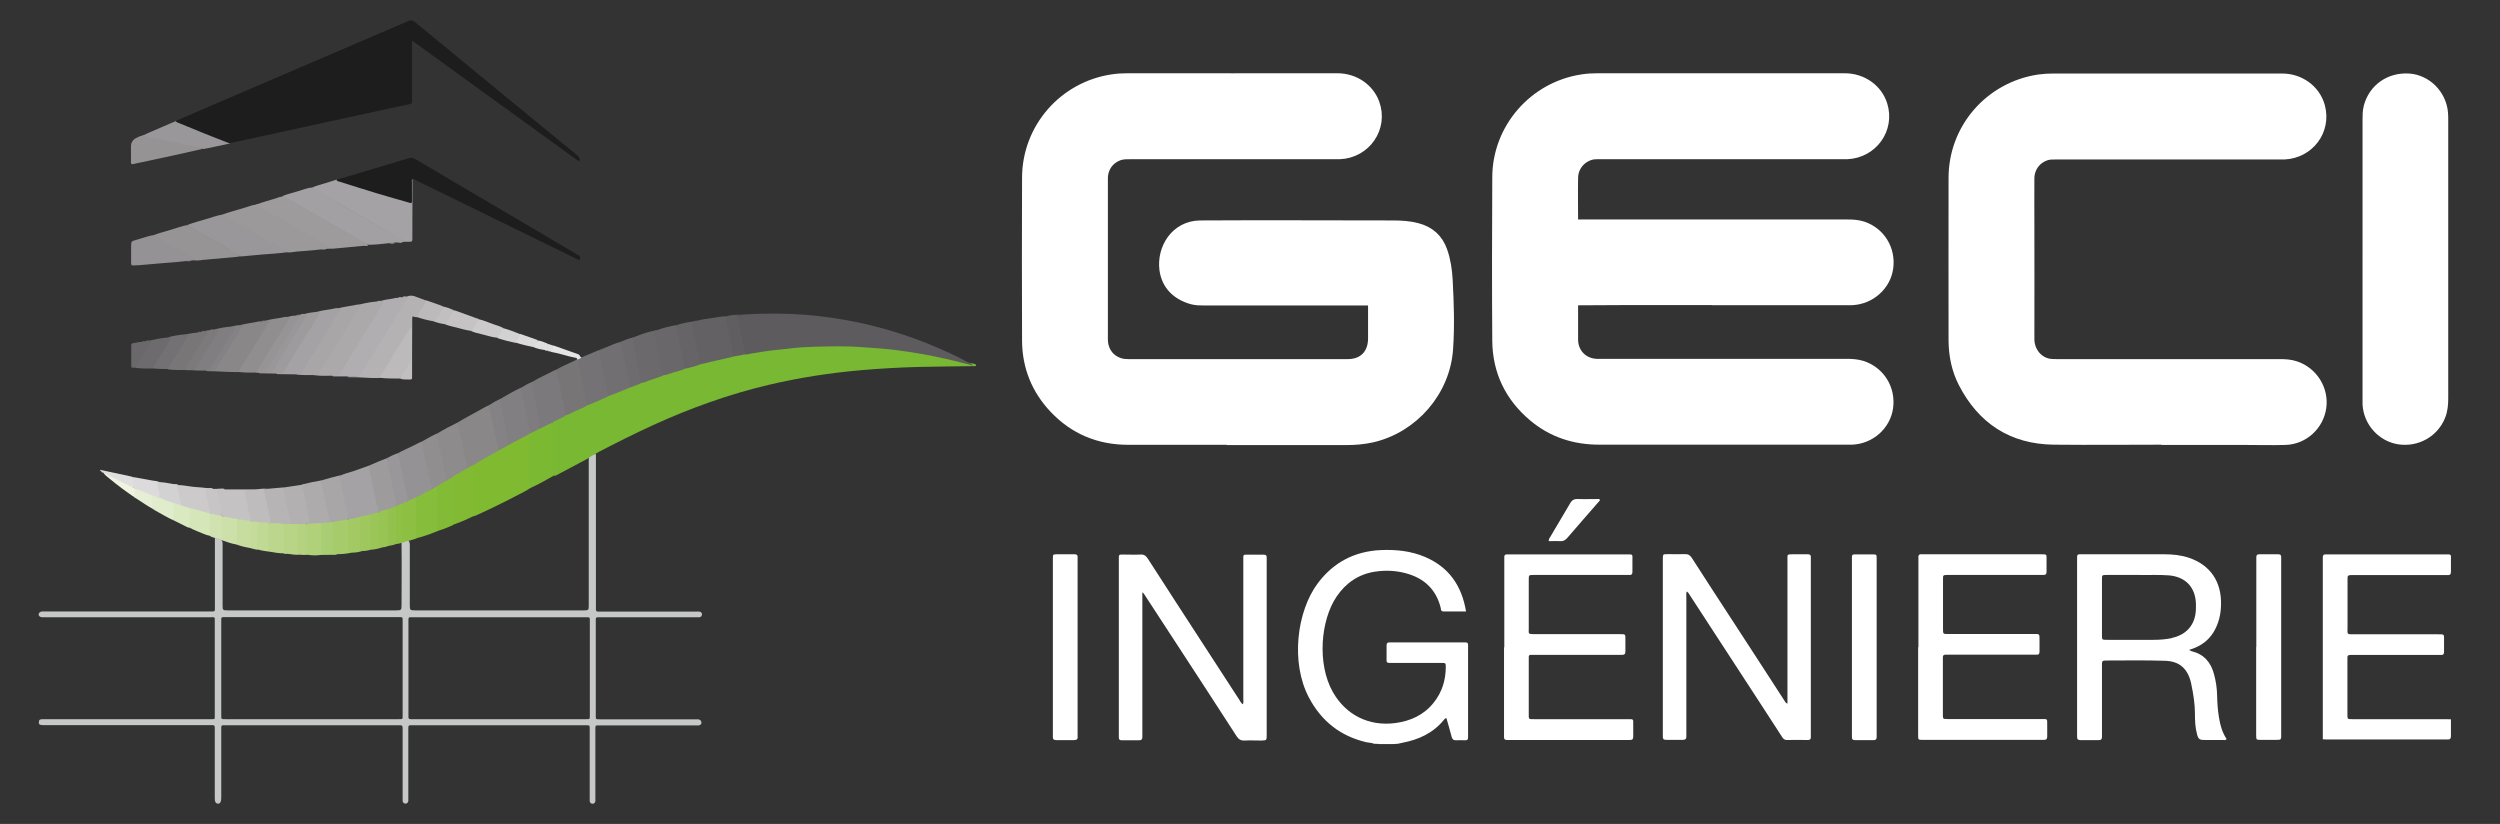 <?xml version="1.0" encoding="UTF-8"?>
<svg id="Calque_1" data-name="Calque 1" xmlns="http://www.w3.org/2000/svg" viewBox="0 0 184.97 60.96">
  <rect x="0" y="0" width="184.97" height="60.96" fill="#333333" stroke="none"/>
  <defs>
    <style>
      .cls-1 {
        fill: #d0e2af;
      }

      .cls-2 {
        fill: #90c147;
      }

      .cls-3 {
        fill: #82bb36;
      }

      .cls-4 {
        fill: #716f71;
      }

      .cls-5 {
        fill: #97c452;
      }

      .cls-6 {
        fill: #737173;
      }

      .cls-7, .cls-8 {
        fill: #fff;
      }

      .cls-9 {
        fill: #7d7a7c;
      }

      .cls-10 {
        fill: #c4db9a;
      }

      .cls-11 {
        fill: #5d5b5d;
      }

      .cls-12 {
        fill: #8a8789;
      }

      .cls-13 {
        fill: #636163;
      }

      .cls-14 {
        fill: #949294;
      }

      .cls-15 {
        fill: #c4c2c3;
      }

      .cls-16 {
        fill: #a9cd72;
      }

      .cls-17 {
        fill: #d5e6b9;
      }

      .cls-18 {
        fill: #b7b4b5;
      }

      .cls-19 {
        fill: #817f81;
      }

      .cls-20 {
        fill: #696769;
      }

      .cls-21 {
        fill: #6b696b;
      }

      .cls-22 {
        fill: #9c999b;
      }

      .cls-23 {
        fill: #807e80;
      }

      .cls-24 {
        fill: #9e9b9d;
      }

      .cls-25 {
        fill: #7cb932;
      }

      .cls-26 {
        fill: #8d8b8c;
      }

      .cls-27 {
        fill: #e6e5e5;
      }

      .cls-28 {
        fill: #bcd68e;
      }

      .cls-29 {
        fill: #e6efd5;
      }

      .cls-30 {
        fill: #605e60;
      }

      .cls-31 {
        fill: #1d1d1e;
      }

      .cls-32 {
        fill: #6e6c6e;
      }

      .cls-33 {
        fill: #999799;
      }

      .cls-34 {
        fill: #979496;
      }

      .cls-35 {
        fill: #dbe9c1;
      }

      .cls-36 {
        fill: #b0d07a;
      }

      .cls-37 {
        fill: #bdbabb;
      }

      .cls-38 {
        fill: #b8d587;
      }

      .cls-39 {
        fill: #7e7c7e;
      }

      .cls-40 {
        fill: #6d6b6d;
      }

      .cls-41 {
        fill: #9ac557;
      }

      .cls-42 {
        fill: #a2c963;
      }

      .cls-43 {
        fill: #e0eccb;
      }

      .cls-44 {
        fill: #787577;
      }

      .cls-45 {
        fill: #848284;
      }

      .cls-46 {
        fill: #bebcbd;
      }

      .cls-47 {
        fill: #78b833;
      }

      .cls-48 {
        fill: #c7dda0;
      }

      .cls-49 {
        fill: #7fba31;
      }

      .cls-50 {
        fill: #a2a0a2;
      }

      .cls-51 {
        fill: #86bd3b;
      }

      .cls-52 {
        fill: #a9a6a8;
      }

      .cls-53 {
        fill: #aeabad;
      }

      .cls-54 {
        fill: #969395;
      }

      .cls-55 {
        fill: #cccacb;
      }

      .cls-56 {
        fill: #82bb33;
      }

      .cls-57 {
        fill: #c6c7c7;
      }

      .cls-58 {
        fill: #dcdadb;
      }

      .cls-59 {
        fill: #c0d994;
      }

      .cls-60 {
        fill: #c1bfc0;
      }

      .cls-61 {
        fill: #6a686a;
      }

      .cls-62 {
        fill: #d3d2d2;
      }

      .cls-63 {
        fill: #7b797b;
      }

      .cls-64 {
        fill: #92c24d;
      }

      .cls-65 {
        fill: #747274;
      }

      .cls-8 {
        stroke: #fff;
        stroke-miterlimit: 10;
      }

      .cls-66 {
        fill: #8cbf42;
      }

      .cls-67 {
        fill: #a4a2a4;
      }

      .cls-68 {
        fill: #918e90;
      }

      .cls-69 {
        fill: #cde0a9;
      }

      .cls-70 {
        fill: #797678;
      }

      .cls-71 {
        fill: #b0aeb0;
      }

      .cls-72 {
        fill: #b2b0b1;
      }

      .cls-73 {
        fill: #666466;
      }

      .cls-74 {
        fill: #e0dfe0;
      }

      .cls-75 {
        fill: #a6cb6a;
      }

      .cls-76 {
        fill: #eff4e1;
      }

      .cls-77 {
        fill: #b5d281;
      }

      .cls-78 {
        fill: #b5b2b4;
      }

      .cls-79 {
        fill: #aca9ab;
      }

      .cls-80 {
        fill: #c5c3c4;
      }

      .cls-81 {
        fill: #c7c5c6;
      }

      .cls-82 {
        fill: #9ec75e;
      }
    </style>
  </defs>
  <g>
    <g>
      <path class="cls-8" d="M126.77,22.07c-2.07,0-4.15,0-6.22,0-1.32,0-2.64,.01-3.95,.02-.34,0-.34,0-.34,.33,0,.91,0,1.81,0,2.72,.01,1.07,.8,1.87,1.86,1.91,.14,0,.27,0,.41,0,6.03,0,12.06,0,18.09,0,.37,0,.74,.02,1.1,.13,1.26,.4,2.03,1.62,1.85,2.95-.17,1.25-1.26,2.22-2.55,2.27-.11,0-.22,0-.33,0-6.12,0-12.25,0-18.37,0-1.8,0-3.41-.52-4.79-1.68-1.7-1.43-2.6-3.28-2.62-5.5-.03-4.04-.02-8.07,0-12.11,.01-3.55,2.66-6.58,6.17-7.11,.38-.06,.76-.08,1.15-.08,6.08,0,12.17,0,18.25,0,1.26,0,2.32,.76,2.67,1.87,.54,1.71-.69,3.42-2.5,3.49-.14,0-.27,0-.41,0-5.93,0-11.86,0-17.8,0-.25,0-.49-.01-.74,.05-.83,.22-1.42,.94-1.44,1.8-.02,1.11,0,2.22,0,3.34,0,.19,.04,.29,.25,.27,.09-.01,.19,0,.29,0,6.63,0,13.27,0,19.9,0,.37,0,.74,.02,1.1,.14,1.22,.42,1.95,1.61,1.78,2.91-.16,1.24-1.24,2.22-2.54,2.29-.15,0-.3,0-.45,0-3.27,0-6.54,0-9.8,0Z"/>
      <path class="cls-8" d="M91.59,32.41c-2.71,0-5.41,0-8.12,0-2.12,0-3.92-.75-5.37-2.28-1.3-1.37-1.97-3.03-1.98-4.92-.02-4.02-.01-8.04,0-12.07,.01-3.58,2.64-6.6,6.18-7.14,.38-.06,.76-.08,1.15-.08,5.16,0,10.33,.01,15.49,0,1.26,0,2.26,.75,2.63,1.75,.64,1.73-.6,3.54-2.46,3.61-.14,0-.27,0-.41,0-5.03,0-10.05,0-15.08,0-.25,0-.49,0-.74,.06-.85,.24-1.41,.96-1.41,1.86,0,1.77,0,3.54,0,5.31,0,2.2,0,4.39,0,6.59,0,.92,.53,1.64,1.37,1.89,.21,.06,.43,.08,.65,.08,5.41,0,10.82,0,16.23,0,1.24,0,2.01-.81,2-2.06,0-.84,0-1.67,0-2.51,0-.43,.04-.4-.4-.4-4.08,0-8.16,0-12.24,0-.27,0-.55,0-.82-.07-1.1-.3-1.84-1.01-1.98-2.12-.18-1.44,.75-3.09,2.54-3.1,4.74-.03,9.48,0,14.21,0,.6,0,1.21,.03,1.8,.19,.88,.23,1.47,.76,1.77,1.62,.24,.68,.34,1.39,.38,2.1,.09,1.7,.15,3.4,.03,5.1-.21,3.07-2.52,5.73-5.52,6.42-.62,.14-1.25,.19-1.88,.19-2.68,0-5.36,0-8.03,0Z"/>
      <path class="cls-8" d="M160.22,32.4c-2.76,0-5.52,.03-8.28,0-3.01-.04-5.19-1.47-6.56-4.13-.49-.95-.7-1.99-.71-3.06,0-4.02-.01-8.04,0-12.07,.01-3.58,2.63-6.59,6.19-7.13,.36-.05,.71-.07,1.07-.07,5.64,0,11.29,0,16.93,0,1.21,0,2.34,.76,2.67,1.98,.45,1.69-.76,3.3-2.53,3.38-.14,0-.27,0-.41,0-5.47,0-10.93,0-16.4,0-.25,0-.5-.01-.74,.05-.84,.22-1.42,.95-1.43,1.84-.01,1.19,0,2.39,0,3.58,0,2.77,.01,5.55,0,8.32,0,.87,.55,1.68,1.4,1.91,.26,.07,.52,.07,.78,.07,5.49,0,10.99,0,16.48,0,.39,0,.77,.02,1.14,.15,1.21,.41,1.98,1.65,1.8,2.91-.18,1.27-1.25,2.25-2.53,2.29-1.02,.03-2.03,0-3.05,0-1.94,0-3.87,0-5.81,0Z"/>
      <path class="cls-8" d="M175.3,19.16c0-3.43,0-6.86,0-10.29,0-.32,0-.63,.08-.94,.35-1.29,1.49-2.08,2.85-1.99,1.23,.09,2.26,1.11,2.39,2.38,.02,.19,.02,.38,.02,.58,0,6.85,0,13.7,0,20.55,0,.44-.03,.88-.2,1.29-.47,1.16-1.67,1.83-2.93,1.64-1.2-.19-2.14-1.23-2.21-2.47,0-.16,0-.33,0-.49,0-3.42,0-6.84,0-10.25Z"/>
    </g>
    <path class="cls-7" d="M132.25,52.08v-.49c0-3.38,0-6.75,0-10.13,0-.47-.05-.45,.44-.45,.36,0,.71,0,1.07,0,.15,0,.23,.05,.22,.21,0,.08,0,.16,0,.25,0,4.27,0,8.54,0,12.8,0,.07,0,.14,0,.21,.02,.18-.04,.28-.25,.27-.51,0-1.02-.01-1.52,0-.21,0-.29-.11-.38-.26-.56-.86-1.12-1.73-1.68-2.59-1.7-2.61-3.4-5.22-5.1-7.83-.07-.1-.11-.22-.25-.31-.06,.16-.03,.31-.03,.46,0,3.32,0,6.64,0,9.96,0,.1,0,.19,0,.29,.01,.19-.06,.27-.26,.27-.41,0-.82,0-1.24,0-.18,0-.25-.07-.24-.25,0-.08,0-.16,0-.25,0-4.25,0-8.51,0-12.76,0-.04,0-.08,0-.12,0-.35,0-.36,.36-.36,.43,0,.85,.01,1.28,0,.24-.01,.37,.08,.5,.27,1,1.56,2.01,3.11,3.02,4.66,1.28,1.97,2.56,3.93,3.83,5.9,.05,.08,.08,.17,.22,.23Z"/>
    <path class="cls-7" d="M84.52,43.83v.45c0,3.31,0,6.62,0,9.93,0,.11,0,.22,0,.33,0,.15-.06,.23-.22,.23-.44,0-.88,0-1.32,0-.14,0-.2-.06-.2-.2,0-.1,0-.19,0-.29,0-4.26,0-8.51,0-12.77,0-.03,0-.05,0-.08,0-.43-.04-.4,.4-.4,.4,0,.8,.02,1.19,0,.27-.02,.42,.09,.56,.31,1.28,2,2.58,3.99,3.87,5.98,.96,1.48,1.93,2.97,2.89,4.45,.07,.11,.12,.24,.27,.34,.06-.15,.03-.3,.03-.44,0-3.39,0-6.78,0-10.17,0-.52-.05-.46,.46-.46,.34,0,.69,0,1.03,0,.17,0,.26,.05,.24,.24,0,.08,0,.16,0,.25,0,4.26,0,8.51,0,12.77,0,.03,0,.05,0,.08,0,.4,0,.4-.41,.41-.41,0-.82-.02-1.24,0-.27,.01-.42-.09-.57-.31-1.5-2.33-3.02-4.65-4.53-6.97-.76-1.16-1.51-2.32-2.27-3.48-.04-.07-.09-.13-.14-.19-.02,0-.05,.01-.07,.02Z"/>
    <path class="cls-7" d="M101.99,55.04c-.11,0-.21,0-.32-.01-.18-.08-.38-.07-.56-.11-1.94-.45-3.35-1.57-4.27-3.32-1.36-2.58-.9-6.37,.67-8.46,1.16-1.54,2.72-2.35,4.64-2.44,1.12-.05,2.23,.06,3.27,.5,1.77,.75,2.73,2.12,3.05,4.04-.58,0-1.12,0-1.67,0-.11,0-.18-.05-.19-.17,0-.03,0-.05-.01-.08-.34-1.39-1.24-2.22-2.6-2.58-.75-.2-1.52-.23-2.29-.11-1.2,.19-2.13,.83-2.81,1.83-1.19,1.74-1.47,4.99-.28,7.08,.96,1.69,2.66,2.54,4.6,2.29,1.14-.15,2.11-.59,2.84-1.49,.63-.78,.91-1.68,.91-2.67,0-.28-.01-.29-.31-.29-1.19,0-2.39,0-3.58,0-.55,0-.49,.03-.49-.48,0-.27,0-.55,0-.82,0-.16,.06-.23,.22-.22,.08,0,.16,0,.25,0,1.7,0,3.4,0,5.11,0,.08,0,.16,0,.25,0,.13,0,.21,.04,.2,.19,0,.08,0,.16,0,.25,0,2.13,0,4.25,0,6.38,0,.07,0,.14,0,.21,.01,.16-.07,.22-.22,.21-.22,0-.44-.01-.66,0-.21,.01-.29-.08-.34-.27-.12-.46-.25-.92-.38-1.36-.11,0-.14,.06-.18,.11-.8,.99-1.88,1.48-3.1,1.71-.11,.02-.21,.05-.32,.07-.11,0-.21,.01-.32,.02-.36,0-.72,0-1.08,0Z"/>
    <path class="cls-7" d="M141.94,47.89c0-2.11,0-4.23,0-6.34,0-.1,0-.19,0-.29-.02-.21,.08-.27,.27-.25,.05,0,.11,0,.16,0,2.87,0,5.74,0,8.61,0,.01,0,.03,0,.04,0,.44,0,.4,0,.4,.4,0,.3,0,.6,0,.91,0,.16-.07,.22-.22,.22-.11,0-.22,0-.33,0-2.17,0-4.34,0-6.51,0-.1,0-.19,0-.29,0-.31,.01-.31,.01-.31,.33,0,1.22,0,2.44,0,3.66,0,.38,0,.38,.39,.38,2.09,0,4.17,0,6.26,0,.52,0,.49-.05,.49,.49,0,.27,0,.55,0,.82,0,.16-.06,.23-.22,.22-.1,0-.19,0-.29,0-2.05,0-4.09,0-6.14,0-.11,0-.22,0-.33,0-.12,0-.17,.07-.17,.18,0,.05,0,.11,0,.16,0,1.36,0,2.72,0,4.08,0,.33,0,.34,.34,.34,2.31,0,4.61,0,6.92,0,.5,0,.46-.05,.46,.47,0,.27,0,.55,0,.82,0,.17-.06,.26-.24,.25-.08,0-.16,0-.25,0-2.87,0-5.74,0-8.61,0-.48,0-.45,.04-.45-.44,0-2.14,0-4.28,0-6.42Z"/>
    <path class="cls-7" d="M111.3,47.9c0-2.11,0-4.23,0-6.34,0-.1,0-.19,0-.29-.02-.21,.08-.27,.27-.25,.05,0,.11,0,.16,0,2.87,0,5.74,0,8.61,0,.5,0,.44-.04,.44,.44,0,.29,0,.58,0,.86,0,.16-.06,.23-.22,.22-.11,0-.22,0-.33,0-2.17,0-4.34,0-6.51,0-.08,0-.16,0-.25,0-.36,0-.36,0-.36,.37,0,1.19,0,2.39,0,3.58,0,.39-.08,.43,.42,.43,2.07,0,4.15,0,6.22,0,.58,0,.5-.04,.51,.51,0,.26,0,.52,0,.78,0,.18-.07,.24-.24,.24-.33,0-.66,0-.99,0-1.81,0-3.62,0-5.44,0-.11,0-.22,0-.33,0-.1,0-.15,.05-.15,.15,0,.08,0,.16,0,.25,0,1.32,0,2.63,0,3.95,0,.43-.03,.41,.4,.41,2.29,0,4.59,0,6.88,0,.5,0,.45-.04,.45,.43,0,.29,0,.58,0,.86,0,.18-.06,.25-.24,.25-.08,0-.16,0-.25,0-2.86,0-5.71,0-8.57,0-.1,0-.19,0-.29,0-.16,0-.22-.08-.21-.23,0-.1,0-.19,0-.29,0-2.11,0-4.23,0-6.34Z"/>
    <path class="cls-7" d="M181.34,53.22c0,.41,0,.82,0,1.23,0,.2-.07,.28-.26,.26-.04,0-.08,0-.12,0-2.95,0-5.9,0-8.85,0-.08,0-.16,0-.25-.01,0-.15,0-.3,0-.45,0-4.23,0-8.45,0-12.68,0-.11,0-.22,0-.33,0-.15,.05-.23,.21-.22,.08,0,.16,0,.25,0,2.86,0,5.71,0,8.57,0,.52,0,.45-.04,.45,.47,0,.27,0,.55,0,.82,0,.18-.07,.25-.24,.24-.1,0-.19,0-.29,0-2.2,0-4.39,0-6.59,0-.1,0-.19,0-.29,0-.17,0-.26,.06-.24,.24,0,.08,0,.16,0,.25,0,1.1,0,2.2,0,3.29,0,.66-.11,.6,.58,.6,2.02,0,4.04,0,6.05,0,.57,0,.51-.03,.51,.51,0,.26,0,.52,0,.78,0,.18-.07,.25-.24,.24-.1,0-.19,0-.29,0-2.05,0-4.09,0-6.14,0-.1,0-.19,0-.29,0-.14,0-.2,.07-.19,.2,0,.05,0,.11,0,.16,0,1.34,0,2.69,0,4.03,0,.36,0,.36,.36,.36,2.28,0,4.56,0,6.84,0,.15,0,.3,0,.45,.01Z"/>
    <path class="cls-7" d="M166.94,47.86c0-2.11,0-4.23,0-6.34,0-.1,0-.19,0-.29,0-.16,.06-.22,.22-.22,.47,0,.93,0,1.4,0,.15,0,.23,.05,.22,.21,0,.1,0,.19,0,.29,0,4.24,0,8.48,0,12.72,0,.55,.05,.51-.51,.51-.34,0-.69,0-1.03,0-.3,0-.3-.01-.31-.3,0-.44,0-.88,0-1.32,0-1.76,0-3.51,0-5.27Z"/>
    <path class="cls-7" d="M77.9,47.87c0-2.1,0-4.2,0-6.3,0-.08,0-.16,0-.25,0-.3,0-.3,.29-.31,.44,0,.88,0,1.32,0,.15,0,.23,.05,.22,.21,0,.08,0,.16,0,.25,0,4.27,0,8.53,0,12.8,0,.07,0,.14,0,.21,.03,.23-.09,.28-.29,.28-.43,0-.85,0-1.28,0-.19,0-.28-.07-.26-.26,0-.1,0-.19,0-.29,0-2.11,0-4.22,0-6.34Z"/>
    <path class="cls-7" d="M138.85,47.91c0,2.11,0,4.22,0,6.34,0,.1,0,.19,0,.29,0,.15-.06,.22-.22,.22-.47,0-.93,0-1.4,0-.16,0-.22-.08-.21-.23,0-.08,0-.16,0-.25,0-4.27,0-8.53,0-12.8,0-.5-.06-.46,.47-.46,.33,0,.66,0,.99,0,.39,0,.37-.02,.37,.39,0,1.47,0,2.94,0,4.4v2.1Z"/>
    <path class="cls-7" d="M114.59,40.04c-.02-.16,.07-.24,.12-.33,.48-.83,.98-1.64,1.46-2.47,.14-.25,.31-.33,.58-.32,.53,.02,1.06,0,1.59,0,.07,.12-.02,.17-.07,.22-.77,.89-1.55,1.77-2.31,2.66-.15,.17-.3,.26-.53,.24-.27-.02-.55,0-.84,0Z"/>
    <path class="cls-7" d="M164.18,53.1c-.09-.54-.13-1.09-.14-1.64-.01-.54-.09-1.07-.23-1.58-.23-.88-.75-1.48-1.66-1.7-.04,0-.07-.04-.18-.1,1.23-.35,1.91-1.15,2.22-2.29,.09-.33,.13-.68,.14-1.02,.05-1.75-.81-2.97-2.37-3.5-.59-.2-1.2-.26-1.83-.26-2,0-4.01,0-6.01,0-.47,0-.44-.04-.44,.45,0,.01,0,.03,0,.04,0,4.26,0,8.51,0,12.77,0,.08,0,.16,0,.25-.01,.18,.08,.24,.25,.24,.45,0,.91,0,1.36,0,.18,0,.24-.09,.23-.25,0-.1,0-.19,0-.29,0-1.61,0-3.21,0-4.82,0-.1,0-.19,0-.29-.01-.18,.07-.24,.25-.24,1.47,0,2.94-.03,4.41,.02,1.08,.03,1.68,.58,1.93,1.63,.01,.05,.02,.11,.03,.16,.15,.71,.26,1.43,.26,2.16,0,.49,.02,.99,.15,1.47,.1,.38,.18,.44,.57,.44,.45,0,.91,0,1.36,0,.08,0,.19,.05,.26-.08-.32-.47-.47-1.01-.56-1.57Zm-3.48-5.89c-.43,.09-.87,.13-1.31,.13-1.17,.01-2.33,0-3.5,0-.37,0-.37,0-.37-.35,0-1.37,0-2.74,0-4.11,0-.33,0-.34,.34-.34,.77,0,1.54,0,2.43,0,.64,.02,1.41-.03,2.18,.03,1.2,.1,1.94,.84,2,2.04,0,.16,.01,.33,0,.49-.04,1.11-.69,1.87-1.78,2.1Z"/>
  </g>
  <g>
    <path class="cls-31" d="M13,8.95c1.24-.54,2.49-1.08,3.73-1.61,4.5-1.93,9-3.86,13.49-5.79,.2-.09,.31-.06,.47,.07,4.01,3.3,8.02,6.6,12.04,9.89,.14,.12,.2,.24,.13,.45-4.12-2.98-8.22-5.95-12.35-8.94-.04,.11-.03,.21-.03,.3,0,1.34,0,2.68,0,4.02,0,.05,0,.09,0,.14,.02,.14-.04,.2-.19,.23-.66,.13-1.31,.28-1.96,.42-2.54,.55-5.09,1.1-7.63,1.66-1.23,.27-2.45,.53-3.68,.8-.17,.05-.32-.03-.47-.08-1.1-.43-2.2-.87-3.29-1.33-.11-.04-.25-.07-.26-.23Z"/>
    <path class="cls-47" d="M71.83,26.87c.11,0,.21,.05,.32,.07,.04,0,.06,.04,.06,.08,0,.04-.03,.07-.07,.07-.06,0-.13,0-.19,0-1.34,.02-2.68,.03-4.02,.06-1.45,.04-2.89,.12-4.33,.25-2.26,.2-4.5,.55-6.71,1.07-2.96,.7-5.8,1.72-8.56,2.98-1.36,.62-2.71,1.3-4.04,1.99-.06,.03-.12,.07-.19,.11-.13,.16-.33,.21-.49,.31-.8,.43-1.6,.86-2.4,1.28-.1,.05-.2,.11-.29,0-.06-.1-.06-.21-.06-.32,0-1.16,0-2.33,0-3.49-.02-.15,.08-.21,.19-.26,.26-.14,.53-.27,.8-.4,.54-.26,1.09-.5,1.63-.76,.5-.21,.98-.44,1.49-.64,.02-.01,.05-.02,.07-.03,.04-.02,.07-.03,.11-.05,.49-.21,.98-.42,1.49-.6,.28-.1,.56-.21,.83-.32,.56-.21,1.12-.41,1.68-.6,.52-.17,1.05-.31,1.58-.49,.38-.11,.77-.22,1.15-.33,.8-.21,1.61-.39,2.42-.56,.28-.06,.56-.1,.84-.16,1.29-.24,2.59-.4,3.9-.51,1.41-.12,2.82-.14,4.23-.09,2.19,.08,4.36,.37,6.5,.85,.64,.14,1.27,.29,1.9,.47,.05,.02,.12,.07,.17-.01Z"/>
    <path class="cls-11" d="M71.83,26.87c.03,.07,.13,.06,.14,.17-.39-.1-.77-.2-1.15-.29-1.12-.28-2.25-.51-3.39-.69-.73-.11-1.46-.21-2.2-.27-.51-.04-1.02-.07-1.54-.11-1.11-.09-2.22-.05-3.33-.03-.63,.02-1.26,.05-1.89,.13-.37,.05-.75,.08-1.13,.12-.57,.06-1.14,.16-1.71,.25-.18,.03-.35,.09-.53,.08-.12-.15-.12-.34-.16-.51-.14-.67-.28-1.34-.43-2.01-.08-.36-.08-.36,.3-.38,.03,0,.05-.01,.07-.03,.09-.04,.19-.04,.29-.04,1.47-.09,2.93-.08,4.39,.03,4.01,.32,7.8,1.39,11.4,3.17,.28,.14,.55,.31,.85,.42Z"/>
    <path class="cls-31" d="M24.91,13.3c1.78-.53,3.57-1.06,5.35-1.6,.16-.05,.28-.04,.43,.05,4.01,2.37,8.02,4.73,12.03,7.09,.22,.13,.22,.13,.17,.41-.11-.02-.2-.08-.3-.13-3.94-1.93-7.89-3.86-11.83-5.79-.08-.04-.15-.11-.25-.09-.07,.43-.02,.86-.03,1.29-.01,.59,.1,.62-.56,.44-1.46-.41-2.9-.84-4.34-1.32-.17-.06-.35-.1-.52-.16-.08-.03-.21-.05-.15-.2Z"/>
    <path class="cls-67" d="M24.91,13.3c0,.12,.11,.11,.18,.13,.95,.3,1.89,.6,2.85,.89,.77,.23,1.54,.45,2.32,.67,.06,.02,.12,.05,.19,.02,.05-.08,.03-.17,.03-.26,0-.42,0-.83,0-1.25,0-.09-.04-.18,.04-.26,0,1.47,0,2.95-.01,4.42,0,.2-.02,.22-.21,.23-.09,0-.18,0-.27,0-.51-.19-.95-.51-1.42-.78-1.47-.84-2.94-1.69-4.41-2.54-.38-.22-.79-.4-1.12-.7,.43-.17,.89-.27,1.32-.42,.18-.06,.35-.11,.53-.17Z"/>
    <path class="cls-50" d="M23.05,13.89c.2,.03,.36,.17,.52,.27,.53,.32,1.08,.61,1.6,.94,.35,.21,.72,.4,1.07,.61,.58,.34,1.17,.66,1.75,1.01,.24,.14,.48,.28,.73,.41,.41,.23,.81,.46,1.21,.69,.03,.02,.05,.05,.07,.08-.07,0-.14,0-.21,0-.12,.06-.26-.01-.39,.04-.07,0-.14,0-.21,.01-.12,.06-.26-.01-.39,.04-.52,.05-1.04,.13-1.57,.12-.44-.17-.83-.44-1.24-.67-1.54-.89-3.09-1.78-4.62-2.67-.16-.1-.35-.15-.51-.25,.38-.16,.79-.25,1.18-.37,.33-.1,.65-.22,.99-.28Z"/>
    <path class="cls-22" d="M23.77,18.45c-.63,.08-1.26,.12-1.88,.17-.21,.02-.41,.08-.62,.05-.51-.22-.97-.52-1.44-.79-1.05-.61-2.1-1.2-3.14-1.82-.1-.06-.23-.07-.31-.16,.57-.21,1.16-.36,1.75-.54,.27-.08,.52-.19,.8-.22,.12-.05,.23,0,.33,.06,1.49,.87,2.98,1.72,4.47,2.59,.21,.12,.43,.22,.63,.37,.07,.05,.22,.11,.07,.24-.09,0-.18,0-.26,.01-.12,.06-.26-.01-.39,.04Z"/>
    <path class="cls-24" d="M24.42,18.4c.04-.07,.02-.11-.05-.15-.14-.08-.27-.18-.41-.25-.43-.21-.83-.47-1.24-.7-.39-.22-.77-.46-1.16-.68-.56-.31-1.09-.65-1.66-.94-.26-.14-.51-.3-.76-.46-.07-.05-.14-.07-.23-.07,.5-.19,1.01-.32,1.52-.48,.14-.05,.29-.12,.44-.12,.25-.04,.43,.13,.62,.23,.66,.37,1.31,.76,1.96,1.14,.89,.52,1.79,1.04,2.68,1.56,.31,.18,.63,.35,.94,.53,.06,.04,.13,.07,.16,.14,0,0,0,0,0,0-.1,.06-.22,0-.33,.04-.75,.07-1.5,.14-2.26,.21-.08,0-.16,0-.24,0Z"/>
    <path class="cls-33" d="M16.37,15.9c.29-.02,.48,.19,.71,.31,.66,.36,1.31,.75,1.97,1.13,.72,.41,1.44,.83,2.15,1.24,.03,.02,.05,.05,.07,.08-.62,.09-1.24,.12-1.86,.17-.51,.05-1.02,.1-1.53,.14-.1,0-.2,0-.3,0,0-.12,.1-.06,.15-.07-.33-.11-.62-.33-.93-.51-.9-.51-1.8-1.03-2.69-1.55-.09-.05-.2-.08-.24-.2,.5-.19,1.01-.32,1.52-.47,.33-.1,.65-.22,.99-.28Z"/>
    <path class="cls-71" d="M29.74,21.99s.03,0,.05,0c.09-.06,.2,.02,.28-.05,.02,0,.03,0,.05,0,.1-.04,.14,0,.11,.09-.02,.08-.07,.14-.12,.21-1.1,1.79-2.21,3.58-3.3,5.38-.12,.19-.25,.29-.48,.26-.2-.03-.41,.02-.62-.03-.31,0-.63,0-.94,0-.07,0-.14,0-.2-.04,.02-.03,.05-.06,.09-.06,.32,.04,.46-.17,.6-.4,.98-1.61,1.97-3.21,2.96-4.82,.06-.09,.14-.18,0-.27,.26-.1,.54-.11,.8-.16,.15-.03,.29-.08,.45-.06,.08-.06,.19,.01,.28-.05Z"/>
    <path class="cls-78" d="M25.71,27.86c.22,0,.43-.01,.65,0,.15,0,.25-.05,.33-.18,.31-.52,.63-1.03,.95-1.54,.4-.65,.8-1.31,1.2-1.96,.44-.71,.88-1.43,1.32-2.14,.05-.08,.02-.09-.05-.1,.19-.08,.37-.09,.57-.02,.27,.1,.53,.2,.8,.3,.09,.05,.11,.13,.07,.2-.22,.35-.38,.74-.67,1.03-.01,.01-.03,.02-.05,.02-.04,0-.07,0-.11-.01-.03-.03-.08-.02-.12-.04-.03,0-.06,0-.09,0-.08,.23-.02,.46-.04,.7-.1,.38-.36,.66-.56,.98-.55,.89-1.08,1.79-1.65,2.67-.06,.09-.12,.16-.21,.2-.74,.02-1.48-.08-2.22-.06-.05,0-.09,0-.13-.04Z"/>
    <path class="cls-12" d="M33.86,31.26c.5-.31,1.02-.58,1.53-.86,.27-.15,.53-.31,.81-.43,.13,.14,.12,.34,.16,.51,.19,.84,.36,1.68,.54,2.52,.02,.1,.04,.2,.04,.3-.02,.13-.13,.17-.22,.22-.57,.32-1.13,.64-1.7,.96-.16,.06-.28,.26-.49,.15-.07-.1-.1-.21-.12-.33-.18-.89-.38-1.78-.55-2.67-.02-.12-.08-.25,0-.37Z"/>
    <path class="cls-79" d="M28.21,22.26c.06,.01,.13-.01,.19,.03-.05,.2-.19,.36-.3,.54-.55,.91-1.11,1.81-1.67,2.72-.26,.43-.53,.86-.8,1.28-.16,.26-.33,.52-.47,.79-.08,.14-.17,.19-.32,.18-.09,0-.18,0-.27,0-.45,0-.91,.03-1.36-.05,.32-.06,.43-.32,.57-.56,.93-1.52,1.87-3.04,2.8-4.57,.02-.03,.04-.06,.05-.1,.41-.1,.83-.18,1.25-.21,.08-.06,.19,.01,.28-.05,.02,0,.03,0,.05,0Z"/>
    <path class="cls-13" d="M54.29,26.38c-.64,.15-1.27,.29-1.91,.44-.17,.04-.34,.11-.52,.11-.15,0-.15-.13-.18-.23-.19-.88-.38-1.77-.56-2.65-.04-.18,.04-.24,.19-.27,0-.01,.02-.01,.03,0,.07-.04,.17,0,.24-.05,.38-.11,.77-.15,1.16-.21,.34-.05,.67-.12,1.01-.12,.14,.88,.36,1.74,.53,2.61,.02,.12,.07,.24,.01,.37Z"/>
    <path class="cls-34" d="M13.86,16.66c.58,.34,1.17,.67,1.75,1.01,.63,.36,1.26,.73,1.89,1.09,.08,.05,.16,.1,.25,.16-.06,.06-.14,.02-.18,.08-.85,.08-1.71,.15-2.56,.23-.18,.02-.36,.06-.54,.04-1.02-.61-2.04-1.2-3.08-1.78-.03-.02-.06-.04-.08-.07,.43-.18,.89-.28,1.33-.42,.4-.12,.8-.27,1.22-.35Z"/>
    <path class="cls-67" d="M25.18,35.18c.32-.14,.66-.22,.99-.33,.39-.14,.79-.28,1.19-.42,.2,1.07,.45,2.13,.66,3.2,.02,.1,.05,.2-.03,.28-.16,.14-.37,.15-.57,.21-.24,.05-.46,.14-.7,.18-.31,.06-.61,.16-.93,.18-.03,0-.06-.02-.07-.05-.18-.93-.38-1.85-.58-2.78-.03-.15-.14-.33,.05-.47Z"/>
    <path class="cls-14" d="M29.41,33.55c.42-.24,.87-.42,1.3-.64,.16-.08,.31-.18,.49-.23,.18,.36,.23,.75,.31,1.13,.15,.76,.31,1.51,.49,2.26,0,.02,0,.05,0,.07,0,.02-.02,.04-.03,.06-.02,.02-.03,.03-.05,.04-.03,.02-.06,.03-.08,.04-.02,0-.03,.02-.05,.02-.02,.01-.05,.02-.07,.04-.02,0-.03,.02-.05,.02-.02,.01-.05,.03-.07,.04-.02,.01-.03,.02-.05,.04-.02,.02-.04,.05-.07,.07-.22,.14-.46,.24-.69,.37-.22,.06-.39,.26-.64,.18-.2-.44-.22-.93-.34-1.39-.16-.65-.27-1.31-.41-1.96-.01-.05-.01-.11,.01-.16Z"/>
    <path class="cls-63" d="M41.86,30.74c-.22,.15-.47,.25-.71,.37-.09,.05-.2,.08-.28,.16,0,.02-.02,.04-.04,.06-.03,.02-.06,.05-.1,.06-.16,.08-.31,.16-.48,.24-.09,.04-.19,.11-.28-.01-.24-1.03-.45-2.06-.66-3.1-.02-.11-.01-.22,.1-.28,.47-.29,.97-.51,1.46-.76,.09-.04,.17-.11,.27-.12,.11,.07,.13,.19,.15,.3,.19,.93,.4,1.86,.58,2.8,.02,.1,.04,.2-.03,.28Z"/>
    <path class="cls-52" d="M26.64,22.53c.06,.04,.05,.08,.02,.13-.2,.33-.41,.66-.61,.99-.47,.76-.93,1.52-1.4,2.28-.32,.52-.65,1.03-.96,1.56-.11,.2-.25,.29-.47,.26-.44-.01-.87,.03-1.3-.05,.29-.06,.41-.29,.56-.52,.84-1.36,1.67-2.74,2.52-4.1,.05-.08,.18-.15,.07-.28,.36-.1,.73-.14,1.1-.21,.16-.03,.31-.08,.48-.06Z"/>
    <path class="cls-14" d="M11.31,17.42c.27,.01,.46,.2,.68,.32,.55,.31,1.09,.63,1.64,.94,.25,.14,.5,.29,.75,.43,.06,.03,.1,.08,.1,.15-.1,0-.21,0-.31,.01-.13,.06-.26-.01-.39,.04-.62,.08-1.24,.12-1.86,.17-.54,.05-1.08,.1-1.62,.14-.13,.01-.27,.02-.41,.02-.17,0-.18,0-.19-.18,0-.29,0-.58,0-.87,0-.11,0-.22,0-.32,0-.42,0-.42,.41-.53,.4-.11,.79-.26,1.19-.34Z"/>
    <path class="cls-12" d="M19.64,23.72s.03,0,.04,0c.1-.02,.21-.07,.28,.02,.07,.09-.03,.18-.08,.27-.67,1.09-1.34,2.18-2.01,3.27-.06,.1-.12,.2-.24,.25-.78,.01-1.55-.07-2.32-.07-.02,0-.05-.02-.07-.03,.05-.06,.12-.07,.19-.07,.33,.06,.52-.07,.69-.37,.51-.88,1.07-1.74,1.6-2.61,.06-.1,.13-.2,.06-.33,.36-.1,.73-.14,1.1-.21,.16-.03,.31-.08,.48-.06,.09-.05,.2,.02,.29-.05Z"/>
    <path class="cls-67" d="M25.06,22.8s.09,.01,.16,.02c-.22,.36-.43,.71-.64,1.05-.47,.76-.93,1.52-1.4,2.28-.25,.41-.51,.83-.77,1.24,0,0-.01,.01-.02,.02-.06,.26-.25,.32-.49,.29-.46,0-.93-.02-1.39-.02-.02,0-.05-.02-.07-.03,.02-.02,.04-.05,.06-.05,.35,.03,.49-.22,.64-.47,.76-1.26,1.54-2.5,2.31-3.76,.06-.1,.16-.19,.02-.3,.36-.11,.73-.14,1.1-.21,.16-.03,.31-.08,.48-.06Z"/>
    <path class="cls-54" d="M14.8,11.06c-.7,.16-1.41,.31-2.11,.47-.92,.2-1.83,.39-2.75,.59-.03,0-.05,.01-.08,.02-.12,.03-.17-.01-.17-.13,0-.39,0-.78,0-1.16q0-.47,.43-.66c.12-.05,.24-.13,.38-.15,.13-.05,.26-.05,.4-.02,1.26,.27,2.52,.53,3.78,.81,.12,.03,.28,0,.32,.18h-.09s-.08,.03-.12,.05Z"/>
    <path class="cls-44" d="M41.86,30.74c-.15-.74-.3-1.47-.45-2.21-.08-.39-.17-.79-.26-1.18,.42-.24,.87-.43,1.31-.64,.07-.03,.14-.07,.22-.11,.04-.03,.09-.03,.13,0,.13,.3,.15,.63,.22,.94,.16,.72,.3,1.44,.46,2.16,.02,.09,.03,.18,0,.27-.29,.2-.63,.3-.94,.46-.22,.11-.45,.23-.69,.3Z"/>
    <path class="cls-26" d="M33.86,31.26c.24,1.13,.47,2.25,.71,3.38,.02,.12-.09,.14-.16,.18-.3,.18-.6,.34-.9,.53-.1,.05-.19,.12-.3,.17-.08,.04-.17,.12-.26,.01-.26-1.05-.46-2.12-.68-3.18-.02-.1-.04-.2,.07-.27,.49-.3,1-.57,1.52-.82Z"/>
    <path class="cls-4" d="M46.64,28.66c-.51,.2-1,.43-1.52,.6-.02,.02-.03,.03-.05,.04-.02,0-.04,0-.06,0-.07-.06-.08-.16-.1-.24-.19-.93-.39-1.86-.59-2.79-.03-.14-.05-.29,.09-.39h0s.09,0,.11-.05h0s.08-.01,.11-.04c0-.01,.02-.02,.03-.01,.04-.02,.1,0,.13-.06,.37-.17,.75-.32,1.14-.43,.11,.07,.12,.19,.15,.31,.19,.93,.39,1.85,.58,2.78,.02,.1,.05,.19-.02,.28Z"/>
    <path class="cls-65" d="M44.4,25.89c-.05,.12-.04,.23-.02,.37,.21,.96,.41,1.92,.61,2.88,.01,.06,0,.13,0,.19-.5,.23-1,.46-1.52,.65-.12-.27-.15-.57-.22-.85-.16-.74-.31-1.49-.47-2.24-.02-.1-.02-.2-.03-.29,.02-.15,.15-.1,.23-.14,.39-.16,.78-.33,1.17-.49,.07-.03,.15-.07,.23-.07Z"/>
    <path class="cls-19" d="M37.01,29.52c.51-.31,1.04-.6,1.58-.86,.23,1.11,.49,2.22,.69,3.34,0,.14-.13,.18-.22,.24-.37,.2-.75,.39-1.11,.59-.09,.05-.2,.14-.32,.04-.13-.27-.15-.57-.21-.86-.16-.7-.3-1.41-.45-2.11-.03-.13-.07-.27,.05-.38Z"/>
    <path class="cls-33" d="M15.02,11.01c-.23-.14-.5-.15-.74-.2-.91-.2-1.82-.39-2.73-.57-.34-.07-.68-.18-1.03-.19,.51-.26,1.05-.46,1.58-.7,.3-.14,.61-.26,.91-.39,.04,.1,.14,.1,.22,.14,1.18,.5,2.38,.97,3.57,1.44,.08,.03,.16,.04,.23,.07-.67,.13-1.34,.31-2.01,.42Z"/>
    <path class="cls-21" d="M49.14,27.75c-.34,.17-.71,.25-1.06,.38-.21,.08-.41,.18-.63,.21-.09-.07-.11-.16-.12-.26-.18-.9-.39-1.8-.56-2.7-.03-.15-.08-.31,.08-.42h0s.12,0,.16-.06h0s.12,0,.16-.06c.41-.16,.82-.29,1.25-.38,.18,.58,.26,1.17,.39,1.76,.11,.5,.21,1,.33,1.5Z"/>
    <path class="cls-20" d="M49.14,27.75c-.06,0-.1-.03-.11-.1-.21-1-.41-1.99-.63-2.99-.01-.07,0-.12,.02-.18,0,0,0,0,0,0,.05-.04,.12,0,.16-.05,.48-.16,.97-.3,1.47-.38,.15,.32,.17,.68,.25,1.02,.15,.65,.28,1.3,.41,1.96,.02,.08,.04,.16,0,.24-.3,.15-.64,.21-.96,.31-.2,.06-.4,.16-.61,.17Z"/>
    <path class="cls-68" d="M17.63,27.52c.38-.62,.77-1.24,1.15-1.86,.35-.57,.71-1.15,1.06-1.72,.04-.06,.1-.11,.08-.19-.08-.04-.16,0-.24-.03,.36-.11,.73-.14,1.1-.21,.16-.03,.31-.08,.48-.06,.23,0,.26,.04,.16,.23-.16,.29-.34,.57-.52,.86-.56,.91-1.12,1.81-1.67,2.72-.08,.12-.14,.25-.29,.31-.44,.01-.87,0-1.3-.05Z"/>
    <path class="cls-24" d="M27.95,37.89c.06-.18-.03-.35-.07-.52-.16-.81-.34-1.62-.51-2.42-.03-.17-.14-.34-.02-.52,.43-.19,.86-.38,1.3-.54,.12,.3,.15,.63,.22,.94,.17,.74,.31,1.5,.48,2.24,.02,.08,.03,.16,.02,.24,0,.03-.01,.06-.02,.08-.01,.03-.03,.05-.05,.07-.02,.02-.04,.04-.06,.05-.18,.1-.38,.16-.57,.22-.16,.05-.32,.11-.49,.16-.02,0-.05,.02-.07,.02-.02,0-.05,.01-.07,.02-.04,0-.07,0-.09-.04Z"/>
    <path class="cls-52" d="M25.18,35.18c-.1,.16,0,.32,.02,.47,.17,.86,.36,1.72,.55,2.58,.02,.08,0,.14-.03,.2-.05,.07-.12,.07-.19,.08-.07,0-.14,.01-.21,.04-.23,.07-.46,.09-.7,.12-.09,0-.19,0-.27-.06-.09-.11-.1-.25-.13-.38-.16-.77-.32-1.55-.49-2.32-.03-.12-.06-.25,.03-.36,.47-.14,.94-.27,1.41-.38Z"/>
    <path class="cls-15" d="M16.6,36.21c.72,0,1.44,0,2.17,0-.03,.15-.16,.12-.26,.12-.32,.03-.35,.05-.26,.36,.12,.46,.17,.94,.31,1.4,.04,.13,.08,.26,.04,.4-.01,.03-.03,.05-.06,.06-.06,.01-.12,0-.18,0-.24,0-.47-.05-.71-.08-.38-.09-.78-.11-1.15-.24-.04-.02-.07-.06-.1-.1-.13-.55-.25-1.11-.36-1.67-.05-.28-.03-.3,.25-.3,.11,0,.22-.03,.32,.02Z"/>
    <path class="cls-53" d="M23.77,35.56c-.02,.17,.04,.34,.07,.5,.17,.8,.35,1.59,.52,2.38,.01,.05,0,.11,0,.16-.02,.13-.12,.12-.2,.12-.13,.01-.27,.02-.4,.05-.35,0-.7,.08-1.05,.02-.01-.01-.03-.04-.03-.04,.22-.19,.12-.42,.07-.64-.14-.66-.28-1.32-.42-1.99-.03-.13-.06-.26,.12-.3,.43-.11,.87-.2,1.3-.27Z"/>
    <path class="cls-68" d="M32.35,32.08c-.04,.13,0,.25,.02,.37,.2,.96,.41,1.93,.62,2.89,.01,.07,0,.14,.01,.22-.01,.18-.2,.18-.3,.26-.08,.07-.18,.11-.28,.16-.15,.06-.26,.22-.46,.18-.13-.44-.24-.89-.31-1.35-.04-.28-.14-.56-.19-.84-.07-.44-.22-.85-.27-1.29,0,0,0,0,0,0,.04-.02,.09-.01,.11-.06,.34-.19,.67-.39,1.03-.54Z"/>
    <path class="cls-37" d="M28.06,27.96c.35-.54,.69-1.09,1.02-1.65,.14-.24,.3-.47,.44-.71,.27-.47,.57-.93,.87-1.4,.01-.02,.04-.03,.06-.05,.06,.21,.02,.43,.03,.64,0,.56,0,1.12,0,1.68,0,.09,.02,.19-.03,.27-.25,.44-.46,.9-.81,1.27-.53,0-1.05,0-1.57-.06Z"/>
    <path class="cls-72" d="M22.46,35.84c-.05,.06-.1,.1-.07,.2,.17,.75,.32,1.5,.48,2.25,0,.03,.02,.05,.02,.08q.06,.3-.22,.4s-.02,.02-.03,.04c-.27,.1-.55,.02-.83,.05-.11,0-.23,0-.33-.05-.13-.18-.12-.39-.17-.59-.14-.6-.26-1.2-.38-1.8-.02-.12-.09-.25,.05-.35l1.47-.22Z"/>
    <path class="cls-24" d="M23.48,23.07c.06,0,.12,.01,.19,.02-.08,.26-.25,.46-.38,.69-.33,.56-.69,1.09-1.03,1.64-.42,.68-.83,1.37-1.25,2.05-.07,.12-.16,.19-.31,.17-.09-.01-.18,0-.27,0-.38,0-.77-.01-1.15-.02-.05,0-.11,0-.15-.04,.13-.12,.29-.07,.43-.08,.32,.05,.54-.04,.71-.34,.48-.81,.98-1.6,1.47-2.4,.25-.4,.49-.8,.74-1.2,.06-.1,.16-.21,0-.32,.32-.09,.64-.14,.97-.17Z"/>
    <path class="cls-73" d="M50.71,27.26c-.12-.28-.14-.59-.21-.89-.15-.66-.27-1.32-.41-1.97-.03-.12-.03-.23-.03-.35,.41-.13,.83-.22,1.25-.27-.11,.06-.15,.13-.11,.27,.19,.88,.37,1.77,.56,2.65,.02,.08,.03,.18,.11,.24-.37,.14-.75,.25-1.15,.33Z"/>
    <path class="cls-18" d="M20.99,36.05c-.06,.2,.03,.39,.07,.58,.12,.62,.26,1.24,.4,1.86,.02,.09,.02,.18,.02,.27-.04,.05-.09,.05-.14,.05-.06,0-.13,0-.19,.01-.08,.02-.17,.02-.26,.02-.29-.07-.59,0-.88-.1-.08-.07-.08-.18-.1-.27-.13-.65-.28-1.3-.41-1.95-.06-.28-.05-.29,.24-.35,.42-.04,.83-.07,1.25-.11Z"/>
    <path class="cls-70" d="M14.86,24.54s.03-.01,.05,0c.1-.06,.23,.02,.33-.05h0c.22,0,.26,.05,.15,.24-.18,.31-.37,.62-.56,.92-.27,.43-.53,.85-.79,1.29-.09,.16-.2,.3-.32,.44-.44,0-.87,0-1.3-.05-.04-.15,.06-.25,.13-.36,.39-.63,.77-1.26,1.16-1.88,.08-.13,.11-.24-.05-.32,.3-.08,.61-.14,.93-.16,.09-.05,.2,.01,.28-.05Z"/>
    <path class="cls-23" d="M15.45,27.41c-.08,0-.15,0-.23,.01-.38-.01-.77,.02-1.14-.05,.34-.05,.45-.34,.6-.58,.42-.68,.82-1.37,1.26-2.04,.11-.17,.12-.28-.07-.38,.41-.1,.83-.18,1.25-.21,.1-.02,.23-.07,.3,.03,.07,.1-.02,.2-.08,.29-.55,.88-1.08,1.76-1.62,2.64-.07,.12-.14,.24-.27,.29Z"/>
    <path class="cls-46" d="M19.74,36.16s-.05,.05-.09,.05c-.11,0-.12,.06-.1,.16,.12,.51,.23,1.03,.33,1.54,.05,.26,.14,.52,.13,.79-.05,.05-.11,.06-.17,.05-.19-.04-.39-.01-.58-.05-.23-.07-.48,0-.69-.13,0-.01-.02-.02-.03-.03,0-.32-.15-.61-.19-.92-.05-.37-.15-.72-.23-1.08-.05-.22,0-.27,.22-.28,.14,0,.29,.05,.42-.05,.33,0,.65-.08,.98-.05Z"/>
    <path class="cls-55" d="M13.18,35.89c.28,0,.55,.05,.83,.09,.22,.03,.44,.06,.67,.07,.31,.01,.62,.09,.94,.06,.05,0,.09,.01,.12,.05-.06,.07-.14,.08-.22,.07-.21,0-.24,.1-.2,.28,.09,.37,.16,.74,.23,1.1,.02,.11,.05,.23-.02,.34-.11,.1-.24,.05-.36,.02-.4-.1-.79-.21-1.19-.32-.2-.06-.4-.1-.58-.23-.23-.41-.23-.87-.34-1.31-.02-.06,0-.12,.02-.18,.02-.03,.05-.05,.09-.04Z"/>
    <path class="cls-33" d="M29.31,37.41c0-.37-.13-.72-.19-1.08-.14-.77-.33-1.52-.47-2.29-.01-.06-.01-.11,.01-.16,.24-.13,.49-.25,.76-.34,.14,.27,.14,.58,.21,.87,.19,.86,.37,1.73,.55,2.6,0,.02,0,.04,0,.05-.07,.16-.24,.15-.37,.23-.17,.03-.31,.19-.5,.11Z"/>
    <path class="cls-32" d="M46.85,24.97c-.05,.11-.05,.22-.02,.34,.2,.92,.38,1.85,.57,2.77,.02,.09,.07,.17,.05,.26-.26,.14-.54,.22-.82,.32-.11-.53-.22-1.05-.33-1.58-.13-.6-.25-1.19-.38-1.79,.3-.13,.6-.25,.92-.32Z"/>
    <path class="cls-39" d="M39.25,32.04c-.12-.37-.18-.75-.26-1.12-.15-.67-.28-1.35-.43-2.02-.02-.09,0-.16,.03-.23,.26-.17,.53-.31,.81-.43-.05,.09-.05,.18-.03,.29,.21,.97,.41,1.95,.61,2.92,.01,.07,0,.14,.01,.22,0,0,0,.02,0,.03,0,.02-.02,.03-.04,.04-.02,.01-.03,.02-.05,.03-.03,.01-.05,.03-.08,.04-.02,.01-.03,.02-.05,.03-.03,.02-.05,.04-.08,.06-.15,.07-.27,.21-.46,.16Z"/>
    <path class="cls-45" d="M37.01,29.52c-.03,.14,0,.27,.03,.4,.21,.99,.42,1.97,.62,2.96,0,0,0,.02,0,.03,.02,.04,0,.08-.03,.09-.24,.12-.44,.34-.73,.33-.09-.39-.18-.78-.27-1.18-.14-.66-.27-1.31-.42-1.97-.02-.07-.02-.14-.02-.21,.26-.17,.53-.32,.81-.45Z"/>
    <path class="cls-40" d="M11.1,25.19c.43-.1,.86-.18,1.3-.22,.27-.03,.35,.04,.24,.23-.4,.69-.81,1.38-1.26,2.04,0,.01-.03,.02-.04,.03-.44,0-.87,0-1.31-.05-.04-.14,.07-.24,.13-.34,.28-.46,.57-.92,.85-1.38,.06-.09,.12-.18,.1-.3Z"/>
    <path class="cls-6" d="M11.32,27.26c.12-.3,.32-.56,.49-.84,.24-.4,.49-.79,.74-1.19,.12-.2,.1-.24-.15-.27,.41-.11,.83-.18,1.25-.22,.08,.02,.18-.02,.28,.06-.13,.22-.26,.44-.4,.66-.37,.61-.74,1.23-1.11,1.84-.36,0-.73,.01-1.09-.05Z"/>
    <path class="cls-34" d="M19.64,27.58c-.17,0-.33,0-.5,0-.07,0-.14,0-.21,0,.42-.68,.85-1.36,1.27-2.04,.35-.57,.7-1.14,1.05-1.7,.04-.07,.08-.14,.12-.21,.09-.14,0-.17-.12-.17,.21-.07,.43-.11,.65-.11,.07-.04,.16,0,.23-.05,.04,0,.07-.01,.11-.02,.05,.11-.03,.19-.08,.27-.78,1.29-1.58,2.57-2.36,3.85-.04,.07-.1,.13-.16,.18Z"/>
    <path class="cls-30" d="M54.29,26.38c-.11-.31-.14-.65-.21-.97-.13-.57-.25-1.15-.37-1.73-.02-.1,0-.2,.04-.29,.38-.08,.76-.12,1.14-.11-.09,.11-.23,.02-.34,.08,0,.26,.1,.52,.15,.78,.12,.62,.27,1.24,.4,1.86,.01,.07,0,.14,.01,.21-.27,.08-.54,.11-.82,.16Z"/>
    <path class="cls-17" d="M13.99,37.57c.44,.12,.87,.23,1.31,.36,.07,.02,.14,.02,.21,.02,.03,.02,.05,.05,.06,.09,.05,.47,.02,.94,.02,1.41,0,.07-.02,.14-.08,.19-.32-.06-.6-.22-.91-.33-.13-.05-.26-.11-.39-.17-.02-.02-.04-.03-.06-.05-.02,0-.03,0-.05,0-.02-.02-.04-.03-.06-.05h0c-.05-.06-.07-.12-.07-.2,0-.42-.04-.85,.02-1.27Z"/>
    <path class="cls-80" d="M33.55,22.96c.14,0,.26,.07,.39,.11,.45,.16,.9,.33,1.35,.49,.03,.03,.08,.02,.11,.05h0c.05,.06,.03,.12,0,.17-.11,.2-.23,.4-.36,.6-.04,.07-.1,.13-.2,.1-.44-.06-.86-.2-1.29-.3-.21-.05-.42-.1-.62-.18,.14-.39,.39-.7,.61-1.04Z"/>
    <path class="cls-9" d="M15.87,24.37c.32,0,.36,.02,.17,.34-.44,.74-.9,1.47-1.35,2.2-.03,.05-.06,.09-.08,.14-.1,.23-.25,.38-.53,.33-.12,.04-.25,0-.37-.01,0-.06,0-.13,.05-.18,.17-.18,.27-.4,.38-.61,.08-.16,.22-.28,.3-.45,.16-.34,.42-.62,.57-.96,.08-.18,.22-.33,.33-.49,.08-.13,.07-.14-.11-.19,.09-.07,.21-.05,.31-.06,.07-.04,.16,0,.23-.04,.03,0,.06,0,.1-.01Z"/>
    <path class="cls-33" d="M19.64,27.58c.09-.25,.25-.45,.38-.68,.41-.68,.83-1.35,1.24-2.02,.33-.54,.66-1.07,.98-1.61,.08-.06,.17-.04,.26-.04,.06,.01,.13-.01,.18,.03-.02,.19-.14,.32-.23,.48-.33,.53-.67,1.07-.99,1.61-.19,.33-.4,.64-.59,.97-.22,.36-.43,.73-.67,1.08-.09,.13-.2,.21-.36,.19-.07,0-.14,0-.22,0Z"/>
    <path class="cls-62" d="M13.18,35.89c-.06,.04-.07,.11-.05,.17,.12,.45,.16,.92,.32,1.35-.25,.07-.45-.11-.68-.15-.27-.08-.52-.19-.78-.28-.09-.03-.19-.07-.22-.18-.07-.29-.14-.59-.19-.89-.04-.24,0-.27,.25-.24,.33,.02,.65,.08,.97,.14,.13,.03,.27-.03,.39,.07Z"/>
    <path class="cls-37" d="M30.82,23.46c.21-.34,.42-.67,.63-1.01,.05-.08,.09-.16,.02-.25,.45,.16,.92,.3,1.36,.49,.06,.07,.03,.14,0,.2-.15,.27-.32,.53-.49,.79-.06,.1-.15,.15-.27,.09-.43-.07-.84-.18-1.25-.32Z"/>
    <path class="cls-55" d="M34.84,24.49c.15-.06,.19-.21,.26-.34,.1-.18,.25-.33,.29-.54,.38,.08,.73,.24,1.09,.37,.25,.09,.52,.15,.75,.29,.01,.26-.28,.68-.49,.71-.36-.03-.7-.16-1.05-.24-.29-.07-.58-.13-.85-.25Z"/>
    <path class="cls-58" d="M11.82,35.67c-.21,.02-.2,.02-.18,.2,.04,.32,.17,.62,.18,.94-.21,.11-.36-.06-.55-.1-.42-.18-.86-.34-1.27-.55-.02-.01-.05-.03-.07-.05-.03-.03-.05-.07-.07-.11-.01-.24-.2-.46-.06-.71,.45,.08,.9,.15,1.34,.24,.22,.05,.46,.04,.67,.14Z"/>
    <path class="cls-43" d="M11.27,36.65c.19,.03,.34,.17,.54,.16,.31,.17,.65,.27,.98,.38,.04,.02,.08,.05,.09,.1,.06,.4,.12,.81-.04,1.21-.49-.22-.94-.51-1.41-.76-.02-.02-.04-.03-.05-.05h0s-.08-.02-.11-.06h0c-.13-.33-.14-.65,0-.98Z"/>
    <path class="cls-61" d="M11.1,25.19c.07,.01,.13,.03,.08,.12-.05,.09-.1,.17-.15,.25-.34,.55-.68,1.1-1.01,1.65-.03,0-.05,0-.08,0-.23,0-.23,0-.23-.22,0-.46,0-.92,0-1.37,0-.2,0-.21,.2-.24,.2-.03,.39-.09,.59-.08,.09-.05,.2,.02,.29-.05h0c.08-.06,.19,.01,.27-.05,.01-.01,.03-.01,.05,0Z"/>
    <path class="cls-81" d="M15.51,38.01s0-.04,0-.05c-.03-.42-.15-.83-.23-1.24-.02-.12-.06-.24-.09-.37-.03-.14,0-.17,.15-.18,.13,0,.25,0,.38,0,.22,0,.45,0,.67,0,.07,0,.14-.01,.2,.05-.17,0-.34,0-.53,0,.04,.34,.12,.65,.18,.95,.06,.33,.17,.66,.18,1.01-.34,.1-.63-.03-.92-.16Z"/>
    <path class="cls-35" d="M12.85,38.49c0-.34,0-.68,0-1.02,0-.1,0-.2-.05-.28,.22,.07,.43,.14,.65,.22,.18,.06,.36,.11,.54,.17,.05,.09,.06,.19,.05,.29,0,.39,0,.79,0,1.18-.08,0-.16-.03-.23-.07-.32-.16-.64-.32-.96-.48Z"/>
    <path class="cls-45" d="M15.45,27.41c.27-.43,.55-.86,.81-1.3,.34-.56,.69-1.12,1.03-1.67,.02-.04,.05-.07,.07-.11,.05-.09,.03-.15-.08-.16-.05,0-.11,0-.16,0,.21-.07,.43-.11,.65-.11,.09,.02,.22,0,.11,.17-.37,.57-.71,1.17-1.08,1.74-.24,.38-.49,.75-.69,1.15-.13,.26-.3,.36-.57,.31-.03,0-.05,0-.08,0Z"/>
    <path class="cls-1" d="M15.51,38.01c.24,0,.46,.08,.68,.13,.08,.02,.16,.03,.24,.03,.02,.02,.04,.04,.06,.05-.05,.44-.02,.89-.03,1.34,0,.12,.01,.25-.04,.37-.01,.01-.02,.02-.03,.04-.16-.06-.33-.11-.49-.17-.13-.04-.27-.06-.38-.16,0-.55,0-1.09,0-1.64Z"/>
    <path class="cls-29" d="M11.27,36.65c0,.33,0,.65,0,.98-.38-.2-.73-.46-1.1-.69-.07-.04-.14-.08-.21-.13-.11-.23-.13-.47,0-.7,.43,.18,.87,.36,1.3,.54Z"/>
    <path class="cls-62" d="M36.74,24.98s.07,0,.07-.02c.13-.23,.32-.43,.42-.68,.43,.11,.84,.28,1.25,.44,.09,.31-.14,.47-.33,.65-.48-.1-.95-.22-1.42-.38Z"/>
    <path class="cls-74" d="M9.8,35.29c-.02,.15,.03,.3,.07,.44,.03,.11,.04,.21,.04,.32-.02,.02-.04,.03-.07,.03-.78-.29-1.52-.66-2.21-1.12h0s-.08-.02-.11-.05c-.02-.06-.12-.05-.12-.15,.25,.05,.5,.11,.75,.16,.53,.11,1.05,.23,1.58,.34,.03,0,.05,.02,.07,.03Z"/>
    <path class="cls-60" d="M32.07,23.78c.09,0,.15-.03,.2-.11,.18-.3,.37-.6,.55-.9,.01-.02,.01-.05,.02-.08,.21,.05,.41,.11,.6,.21,.03,.03,.08,.03,.11,.05,0,0,0,0,0,0,.02,.12-.06,.2-.12,.29-.16,.25-.29,.53-.49,.75-.3-.04-.59-.11-.87-.22Z"/>
    <path class="cls-76" d="M7.63,34.97c.21,.03,.37,.19,.55,.28,.56,.27,1.1,.57,1.68,.81,.03,.03,.08,.02,.11,.05,0,0,0,0,0,0,0,.23,0,.47,0,.7-.65-.44-1.27-.9-1.87-1.4-.17-.14-.34-.26-.46-.44Z"/>
    <path class="cls-58" d="M38.16,25.35c.07-.12,.15-.24,.22-.36,.06-.09,.11-.18,.1-.29,.42,.15,.83,.29,1.25,.44,.02,.02,.04,.03,.06,.05h0c0,.23-.11,.41-.33,.49-.44-.09-.87-.19-1.3-.33Z"/>
    <path class="cls-60" d="M29.63,28.02c.12-.3,.34-.55,.48-.84,.02-.04,.04-.08,.07-.11,.24-.29,.28-.62,.26-.98-.02-.64,0-1.28,0-1.92,0-.19,0-.38,0-.56,0-.07-.02-.15,.06-.19,0,.94,0,1.88-.01,2.81,0,.54,0,1.08,0,1.62,0,.22,0,.23-.23,.23-.21,0-.43,0-.64-.05Z"/>
    <path class="cls-27" d="M43.01,26.45c-.06,.07-.15,.1-.23,.14-.03,0-.07,0-.1,0,.02-.06,.03-.09-.06-.11-.62-.11-1.21-.34-1.83-.44-.02,0-.04-.03-.06-.05,.13-.12,.12-.3,.22-.43,.5,.18,1,.36,1.5,.53,.07,.02,.13,.05,.2,.07,.12,.04,.24,.07,.28,.22,0,.02,.06,.03,.09,.05Z"/>
    <path class="cls-74" d="M40.93,25.57c0,.12,0,.23-.05,.34-.03,.09-.1,.09-.17,.09-.02,0-.04,0-.05,0-.03-.03-.08-.02-.11-.05-.04,0-.07,0-.11,0-.03-.03-.08-.02-.11-.05-.3-.04-.59-.1-.87-.22,.14-.14,.26-.3,.33-.49,.25,.03,.47,.13,.7,.22,.02,.02,.04,.03,.06,.05,.02,0,.03,0,.05,0,.03,.03,.08,.02,.11,.05,.02,0,.04,0,.05,0,.03,.03,.08,.02,.11,.05,.02,0,.04,0,.05,0Z"/>
    <path class="cls-24" d="M23.77,18.45c.12-.09,.26-.03,.39-.04-.12,.07-.26,.05-.39,.04Z"/>
    <path class="cls-67" d="M29.42,17.96c.12-.09,.26-.03,.39-.04-.12,.07-.25,.05-.39,.04Z"/>
    <path class="cls-67" d="M28.82,18.02c.12-.09,.26-.03,.39-.04-.12,.07-.26,.04-.39,.04Z"/>
    <path class="cls-34" d="M13.77,19.32c.12-.09,.26-.03,.39-.04-.12,.07-.26,.05-.39,.04Z"/>
    <path class="cls-9" d="M15.23,24.48c-.1,.11-.22,.04-.33,.05,.1-.06,.22-.06,.33-.05Z"/>
    <path class="cls-50" d="M26.92,18.18c.1-.09,.22-.04,.33-.04-.1,.07-.22,.05-.33,.04Z"/>
    <path class="cls-40" d="M11.05,25.19c-.08,.09-.18,.04-.27,.05,.08-.06,.18-.05,.27-.05Z"/>
    <path class="cls-40" d="M10.78,25.24c-.08,.1-.19,.04-.29,.05,.09-.07,.19-.05,.29-.05Z"/>
    <path class="cls-78" d="M29.74,21.99c-.08,.09-.18,.04-.28,.05,.08-.08,.18-.05,.28-.05Z"/>
    <path class="cls-71" d="M28.17,22.26c-.08,.09-.18,.04-.28,.05,.08-.07,.18-.05,.28-.05Z"/>
    <path class="cls-9" d="M14.86,24.54c-.08,.09-.19,.04-.28,.05,.09-.05,.18-.05,.28-.05Z"/>
    <path class="cls-68" d="M19.64,23.72c-.08,.09-.19,.05-.29,.05,.09-.06,.19-.05,.29-.05Z"/>
    <path class="cls-78" d="M30.07,21.93c-.08,.09-.18,.04-.28,.05,.08-.07,.18-.05,.28-.05Z"/>
    <path class="cls-73" d="M51.58,23.73c-.07,.08-.16,.05-.24,.05,.07-.06,.16-.05,.24-.05Z"/>
    <path class="cls-33" d="M22.14,23.29c-.06,.08-.15,.05-.23,.05,.07-.06,.15-.05,.23-.05Z"/>
    <path class="cls-23" d="M15.78,24.38c-.07,.08-.15,.04-.23,.04,.07-.06,.15-.05,.23-.04Z"/>
    <path class="cls-32" d="M47.01,24.92c-.04,.07-.1,.06-.16,.06,.04-.05,.1-.06,.16-.06Z"/>
    <path class="cls-21" d="M48.59,24.43c-.04,.07-.1,.06-.16,.05,.04-.05,.1-.06,.16-.05Z"/>
    <path class="cls-32" d="M47.18,24.86c-.04,.07-.1,.06-.16,.06,.04-.05,.1-.05,.16-.06Z"/>
    <path class="cls-65" d="M44.51,25.84c-.02,.05-.06,.06-.11,.05,.02-.05,.07-.05,.11-.05Z"/>
    <path class="cls-27" d="M40.33,25.9s.09,0,.11,.05c-.05,0-.09,0-.11-.05Z"/>
    <path class="cls-27" d="M40.55,25.95s.09,0,.11,.05c-.05,0-.09,0-.11-.05Z"/>
    <path class="cls-14" d="M31.31,32.62c-.02,.05-.06,.06-.11,.06,.02-.05,.07-.05,.11-.06Z"/>
    <path class="cls-33" d="M14.8,11.06s.07-.04,.12-.04c-.03,.04-.07,.05-.12,.04Z"/>
    <path class="cls-80" d="M33.55,22.96s-.09,0-.11-.05c.05,0,.09,0,.11,.05Z"/>
    <path class="cls-37" d="M30.6,23.4s.09,0,.12,.04c-.05,0-.09,0-.12-.04Z"/>
    <path class="cls-55" d="M35.39,23.62s-.09,0-.11-.05c.05,0,.08,0,.11,.05Z"/>
    <path class="cls-29" d="M11.27,37.63s.08,.01,.11,.05c-.04,0-.08-.01-.11-.05Z"/>
    <path class="cls-27" d="M40.72,25.52s-.09,0-.11-.05c.05,0,.09,.01,.11,.05Z"/>
    <path class="cls-76" d="M7.52,34.91s.08,.01,.11,.05c-.04,0-.09-.01-.11-.05Z"/>
    <path class="cls-27" d="M40.88,25.57s-.09,0-.11-.05c.05,0,.09,0,.11,.05Z"/>
    <path class="cls-65" d="M44.78,25.72c-.02,.06-.07,.06-.13,.06,.03-.04,.08-.05,.13-.06Z"/>
    <path class="cls-65" d="M44.62,25.79s-.07,.05-.11,.05c.03-.05,.07-.05,.11-.05Z"/>
    <path class="cls-74" d="M39.79,25.19s-.04-.03-.06-.05c.02,.02,.04,.03,.06,.05Z"/>
    <path class="cls-29" d="M11.38,37.68s.04,.03,.05,.05c-.02-.02-.04-.03-.05-.05Z"/>
    <path class="cls-35" d="M14.04,39.04s.04,.03,.06,.05c-.02-.02-.04-.03-.06-.05Z"/>
    <path class="cls-35" d="M14.15,39.09s.04,.03,.06,.05c-.02-.02-.04-.03-.06-.05Z"/>
    <path class="cls-27" d="M40.55,25.46s-.04-.03-.06-.05c.02,.02,.04,.03,.06,.05Z"/>
    <path class="cls-25" d="M39.2,36.14s-.04,.01-.06,.02c-.12-.13-.08-.29-.09-.44-.01-1.18,.02-2.35-.02-3.53,.05-.08,.18-.06,.22-.15,.18-.05,.33-.15,.49-.23,.02-.02,.04-.03,.06-.05,.02,0,.04,0,.05,0,.02-.01,.04-.03,.06-.05,.02,0,.04,0,.05,0,.02-.01,.04-.03,.05-.05,0,0,0,0,0,0,.18-.04,.34-.16,.51-.23,.08-.03,.15-.09,.24-.1,.02-.01,.04-.03,.06-.05,.02,0,.03,0,.05,0,.1,.08,.06,.2,.06,.3,0,1.11,0,2.22,0,3.33,0,.09-.04,.2,.05,.28-.57,.33-1.14,.64-1.74,.92-.02,.02-.03,.03-.05,.04Z"/>
    <path class="cls-65" d="M45.06,29.31s.04-.03,.05-.04c-.02,.01-.04,.03-.05,.04Z"/>
    <path class="cls-57" d="M51.75,53.22c-.08,0-.16,0-.24,0-2.36,0-4.73,0-7.09,0-.36,0-.34,.03-.34-.34,0-2.29,0-4.58,0-6.87,0-.36-.03-.34,.34-.34,2.36,0,4.73,0,7.09,0,.08,0,.16,0,.24,0,.12-.01,.17-.1,.19-.2,.02-.1-.08-.21-.19-.22-.08-.01-.16,0-.24,0-2.34,0-4.69,0-7.03,0-.07,0-.14,0-.22,0-.11,0-.17-.04-.17-.16,0-.06,0-.13,0-.19,0-1.19,0-2.37,0-3.56,0-2.59,0-5.18,0-7.76-.17,.07-.34,.15-.5,.26-.04,.12-.03,.25-.03,.38,0,3.51,0,7.02,0,10.53,0,.4-.01,.41-.38,.41-4.15,0-8.31,0-12.46,0-.38,0-.4-.02-.4-.4,0-1.41,0-2.82,0-4.23,0-.14,.01-.29-.03-.43-.07-.15-.19-.09-.3-.07-.06,.02-.12,.04-.18,.06-.05,.02-.09,.04-.1,.09,0,.03,0,.07,0,.1,.02,1.48,0,2.97,0,4.45,0,.42-.01,.43-.42,.43-4.14,0-8.28,0-12.43,0-.38,0-.39-.01-.39-.4,0-1.43,0-2.86,0-4.29,0-.14,.01-.29-.03-.43-.13-.2-.32-.26-.54-.23,0,1.68,0,3.37,0,5.05,0,.42,.04,.38-.38,.38-4.06,0-8.11,0-12.17,0-.07,0-.15,0-.22,0-.16,0-.28,.11-.27,.24,0,.1,.11,.18,.25,.19,.06,0,.13,0,.19,0,.71,0,1.41,0,2.12,0,3.39,0,6.77,0,10.16,0,.1,0,.22-.04,.31,.05,0,.05,0,.09,0,.14,0,2.36,0,4.72,0,7.08,0,.03,0,.05,0,.08,0,.19,0,.19-.21,.19-.18,0-.36,0-.54,0-3.94,0-7.89,0-11.83,0-.13,0-.27-.02-.4,.06-.09,.3-.03,.38,.28,.38,.06,0,.13,0,.19,0,4.04,0,8.08,0,12.11,0,.08,0,.16,0,.24,0,.12,0,.16,.06,.16,.17,0,.13,0,.25,0,.38,0,1.61,0,3.22,0,4.83,0,.11,0,.22,.05,.32,.05,.08,.11,.11,.2,.11,.09,0,.15-.04,.18-.13,.05-.12,.05-.25,.05-.37,0-1.65,0-3.29,0-4.94,0-.4-.03-.36,.37-.36,4.22,0,8.44,0,12.66,0,.05,0,.11,0,.16,0,.21,0,.22,.03,.23,.24,0,.06,0,.13,0,.19,0,1.65,0,3.29,0,4.94,0,.08,0,.16,0,.24,.02,.11,.09,.18,.2,.19,.11,0,.2-.07,.22-.19,.01-.08,0-.16,0-.24,0-1.67,0-3.33,0-5,0-.06,0-.13,0-.19,0-.12,.03-.19,.17-.18,.04,0,.07,0,.11,0,4.29,0,8.58,0,12.87,0,.27,0,.27,0,.27,.27,0,.05,0,.09,0,.14,0,1.66,0,3.31,0,4.97,0,.08,0,.16,0,.24,.02,.11,.09,.18,.2,.19,.11,0,.21-.07,.22-.19,.01-.08,0-.16,0-.24,0-1.68,0-3.37,0-5.05,0-.34-.02-.32,.33-.32,2.36,0,4.73,0,7.09,0,.08,0,.16,0,.24,0,.11-.01,.21-.12,.19-.22-.02-.1-.06-.19-.18-.2Zm-21.96-.25c0,.24,0,.24-.27,.24-2.14,0-4.29,0-6.43,0-2.13,0-4.25,0-6.38,0-.36,0-.34,.02-.34-.34,0-2.29,0-4.58,0-6.87,0-.36-.03-.34,.34-.34,4.25,0,8.51,0,12.76,0,.03,0,.05,0,.08,0,.24,0,.24,0,.24,.25,0,2.35,0,4.7,0,7.06Zm13.54,.24c-4.26,0-8.53,0-12.79,0-.05,0-.09,0-.14,0-.13,0-.19-.04-.18-.17,0-.05,0-.11,0-.16,0-2.29,0-4.58,0-6.87,0-.38-.03-.34,.36-.34,1.54,0,3.08,0,4.62,0h1.76c2.12,0,4.24,0,6.35,0,.35,0,.33-.02,.33,.32,0,2.3,0,4.6,0,6.89,0,.35,.02,.33-.32,.33Z"/>
    <path class="cls-66" d="M30.89,39.8c-.21,.11-.44,.14-.65,.22-.09,.02-.18,.03-.27,.05-.03,.03-.08,.02-.11,.04-.04,0-.07,0-.11,.01-.07-.06-.08-.14-.08-.22-.01-.79,0-1.59,0-2.38,0-.11,.03-.22,.13-.28,.13-.06,.25-.12,.38-.18,.2-.09,.4-.17,.6-.26,.11,.12,.08,.27,.08,.41,.02,.86-.03,1.72,.03,2.57Z"/>
    <path class="cls-2" d="M29.79,37.25c-.06,.09-.05,.19-.05,.29,0,.86,0,1.73,0,2.59,0,.01,0,.03,0,.04-.13,0-.24,.08-.37,.07-.15,0-.14-.13-.14-.22-.02-.83,0-1.65-.01-2.48,0-.03,.02-.05,.03-.07h0s.04-.04,.06-.06c0,0,0,0,0,0,.17-.02,.31-.13,.49-.16Z"/>
    <path class="cls-2" d="M29.85,40.12s.07-.05,.11-.04c-.03,.04-.07,.05-.11,.04Z"/>
    <path class="cls-49" d="M39.03,32.2c.08,0,.11,.06,.11,.13,0,.13,0,.25,0,.38,0,1.15,0,2.31,0,3.46-.24,.17-.52,.29-.78,.43-1.01,.53-2.03,1.03-3.06,1.5-.07,.03-.14,.08-.23,.08-.11,.05-.15-.03-.17-.11-.03-.09-.03-.18-.03-.27,0-.99,0-1.97,0-2.96,0-.15-.02-.31,.14-.42,.26-.16,.52-.32,.78-.47,.37-.21,.75-.42,1.12-.63,.25-.14,.52-.26,.76-.43,.45-.23,.91-.47,1.36-.7Z"/>
    <path class="cls-56" d="M35.01,34.42c-.05,.08-.06,.17-.06,.26,0,1.08,0,2.17,0,3.25,0,.09-.04,.21,.11,.24-.49,.25-1,.47-1.52,.65-.16-.02-.14-.15-.14-.25-.01-1.01,0-2.02,0-3.03,0-.09,.03-.18,.08-.25,.3-.21,.62-.37,.93-.55,.05-.03,.12-.05,.15-.11,.15-.07,.29-.14,.44-.21Z"/>
    <path class="cls-75" d="M26.01,40.89c-.34,.08-.69,.11-1.04,.11-.37,.05-.42,.02-.42-.34,0-.57,0-1.15,0-1.72,0-.12,0-.24,.09-.33,.24-.04,.47-.08,.71-.12,.05-.04,.12,0,.16-.05,.07,0,.14,0,.21,0,.02,0,.04,0,.05,0,.11,.11,.08,.25,.08,.38,0,.54,0,1.08,0,1.62,0,.17,.03,.32,.15,.45Z"/>
    <path class="cls-42" d="M26.01,40.89c-.23-.03-.23-.03-.23-.26,0-.73,0-1.46,0-2.19,.31-.07,.61-.14,.92-.21,.06,.12,.03,.25,.03,.37,.02,.73-.04,1.46,.04,2.18-.25,.08-.5,.11-.76,.11Z"/>
    <path class="cls-82" d="M26.77,40.78c-.12-.02-.12-.11-.12-.2,0-.3,0-.6,0-.9,0-.39,0-.78,0-1.17,0-.1,0-.2,.05-.29,.24-.05,.47-.11,.71-.16,.07,.07,.08,.16,.08,.25,0,.74,0,1.48,0,2.22,0,.05-.02,.09-.03,.13-.23,.08-.46,.11-.69,.11Z"/>
    <path class="cls-41" d="M27.46,40.67c-.09-.08-.05-.18-.05-.28,0-.77,0-1.55,0-2.32,.18-.06,.36-.11,.54-.17,.04,0,.07,0,.11,0,.11,.11,.09,.25,.09,.38,0,.58,0,1.16,0,1.73,0,.17,.01,.34,.09,.5-.25,.09-.51,.14-.77,.16Z"/>
    <path class="cls-51" d="M30.89,39.8c-.13-.02-.11-.12-.11-.21,0-.33,0-.67,0-1,0-.59,0-1.19,0-1.78,.23-.14,.49-.22,.71-.39,.02-.02,.04-.04,.06-.05,.02,0,.03,0,.05,0,.02-.02,.04-.04,.06-.05,.02,0,.03,0,.05,0,.02-.02,.04-.03,.06-.05,.02,0,.03,0,.05,0,.02-.01,.04-.03,.05-.05,.02,0,.04,0,.05,0,.02-.01,.04-.03,.05-.05h0c.14-.07,.29-.14,.43-.22,.05,.09,.03,.19,.03,.29,0,1.01-.03,2.01,.02,3.02-.51,.22-1.03,.4-1.57,.55Z"/>
    <path class="cls-68" d="M31.97,36.16s-.03,.03-.05,.05c.02-.02,.03-.03,.05-.05Z"/>
    <path class="cls-68" d="M31.86,36.22s-.04,.03-.05,.05c.02-.02,.04-.03,.05-.05Z"/>
    <path class="cls-68" d="M31.76,36.27s-.04,.03-.06,.05c.02-.02,.04-.03,.06-.05Z"/>
    <path class="cls-68" d="M31.65,36.33s-.04,.03-.06,.05c.02-.02,.04-.03,.06-.05Z"/>
    <path class="cls-68" d="M31.54,36.38s-.04,.03-.06,.05c.02-.02,.04-.03,.06-.05Z"/>
    <path class="cls-47" d="M40.82,31.28s-.04,.03-.06,.05c.02-.02,.04-.03,.06-.05Z"/>
    <path class="cls-3" d="M32.46,39.26c-.13-.02-.11-.12-.11-.21,0-.44,0-.88,0-1.33,0-.49,0-.97,0-1.46,0-.11,0-.22,.05-.31,.18-.16,.41-.23,.6-.38,.16-.09,.33-.18,.49-.26,0,1.07,0,2.15,0,3.22,0,.1-.04,.22,.06,.3-.35,.17-.72,.32-1.1,.43Z"/>
    <path class="cls-5" d="M28.23,40.51c-.17,0-.18-.1-.18-.23,0-.69,0-1.37,0-2.06,0-.11,0-.22,0-.33,0,0,0,0,0,0,.02-.02,.04-.03,.06-.05,.18-.06,.36-.11,.55-.17,.12,.08,.13,.21,.14,.34,0,.7,0,1.41,0,2.11,0,.1-.02,.2-.08,.28-.15,.06-.31,.1-.48,.1Z"/>
    <path class="cls-64" d="M28.71,40.41c0-.77,0-1.53,0-2.3,0-.15,0-.29-.06-.42,.2-.07,.4-.14,.6-.22,.05,.14,.05,.28,.05,.42,0,.69,0,1.38,0,2.07,0,.09-.03,.2,.06,.27-.21,.09-.43,.14-.66,.17Z"/>
    <path class="cls-33" d="M29.31,37.41s-.03,.04-.06,.05c.02-.02,.04-.03,.06-.05Z"/>
    <path class="cls-41" d="M28.11,37.85s-.04,.03-.06,.05c.02-.02,.04-.03,.06-.05Z"/>
    <path class="cls-16" d="M24.63,38.61c0,.68,0,1.37,0,2.05q0,.33,.33,.34c-.14,.07-.28,.04-.43,.05-.26,0-.52,0-.78,.01-.09-.09-.08-.2-.08-.3,0-.58,0-1.16,0-1.73,0-.11,0-.22,.09-.31,.1-.06,.21-.05,.32-.05,.1,0,.2,.03,.28-.05,.09,0,.18,0,.27,0Z"/>
    <path class="cls-67" d="M25.51,38.44c-.04,.06-.1,.05-.16,.05,.04-.06,.1-.05,.16-.05Z"/>
    <path class="cls-69" d="M17.52,40.29c-.39-.06-.76-.2-1.14-.33,0-.5,0-1,0-1.51,0-.09-.04-.21,.11-.23,.27,.02,.55,.07,.81,.14,.11,.03,.24-.02,.33,.08-.05,.49-.02,.98-.03,1.47,0,.13,.02,.27-.08,.38Z"/>
    <path class="cls-48" d="M17.52,40.29c0-.54,0-1.08,0-1.62,0-.09-.04-.21,.11-.23,.26-.03,.5,.08,.76,.06,.03,.03,.08,.02,.11,.05,.02,0,.04,0,.06,0,0,0,0,0,0,0,.07,.08,.08,.18,.08,.28,0,.48,0,.97,0,1.45,0,.1,0,.2-.08,.28-.35-.06-.7-.14-1.03-.26Z"/>
    <path class="cls-46" d="M18.5,38.55s-.08,0-.11-.05c.04,0,.09,0,.11,.05Z"/>
    <path class="cls-36" d="M23.77,38.71c0,.78,0,1.56,0,2.34-.34,.07-.69,.04-1.03,0-.09-.09-.08-.21-.08-.33-.01-.59,.02-1.19-.02-1.78,0-.06,0-.13,.05-.18,0,0,0,0,0,0,.36-.02,.72-.07,1.09-.05Z"/>
    <path class="cls-38" d="M22.13,41.04c-.28,.03-.54-.03-.82-.06-.1-.05-.22,.01-.33-.04h0c-.07-.08-.08-.18-.08-.28-.02-.57,.02-1.15-.03-1.72,0-.06,.01-.12,.06-.17,.09,0,.18,0,.27,0,.04-.03,.07-.03,.11,0,.05,0,.11,0,.16,0,.11,0,.22,0,.33,0,.25,0,.3,.15,.3,.37,0,.63-.02,1.27,.02,1.9Z"/>
    <path class="cls-77" d="M22.13,41.04c-.11-.07-.11-.17-.11-.28,0-.55,0-1.09,0-1.64q0-.25-.22-.35c.29,0,.58,0,.87,0,.09,.41,.04,.82,.05,1.23,0,.35,0,.7,0,1.05-.2,.02-.4,0-.6-.01Z"/>
    <path class="cls-28" d="M20.94,38.77c.11,.72,.03,1.45,.05,2.17-.35,0-.69-.06-1.03-.12-.13-.03-.18-.12-.18-.24-.01-.57-.02-1.14,0-1.71,0-.06,.02-.12,.07-.17,.05,0,.11,0,.16,0,.31,0,.62,0,.92,.06Z"/>
    <path class="cls-72" d="M21.32,38.76s-.07,0-.11,0c.04-.05,.07-.05,.11,0Z"/>
    <path class="cls-59" d="M19.85,38.71c0,.61,0,1.22,0,1.83,0,.11,0,.22,.11,.28-.29-.04-.58-.07-.87-.16-.1-.06-.12-.16-.12-.25-.02-.5-.02-.99,0-1.49,0-.16,.04-.34,.29-.27,.2,.03,.41-.06,.6,.05Z"/>
    <path class="cls-10" d="M19.26,38.66c-.19,.05-.22,.08-.22,.3,0,.4,0,.81,0,1.21,0,.17,0,.34,.05,.5-.19,0-.36-.07-.54-.11,0-.67,0-1.34,0-2,.23,.05,.48,.01,.71,.11Z"/>
    <path class="cls-63" d="M40.01,31.65s-.04,.03-.05,.05c.02-.02,.04-.03,.05-.05Z"/>
    <path class="cls-63" d="M39.79,31.76s-.04,.03-.06,.05c.02-.02,.04-.03,.06-.05Z"/>
    <path class="cls-63" d="M39.9,31.71s-.04,.03-.06,.05c.02-.02,.04-.03,.06-.05Z"/>
    <path class="cls-29" d="M9.97,36.11s-.09-.01-.11-.05c.02,0,.04,0,.05,0,.02,.02,.04,.04,.05,.05Z"/>
    <path class="cls-49" d="M39.2,36.14s.04-.02,.05-.04c0,.02-.02,.04-.05,.04Z"/>
    <path class="cls-28" d="M20.99,40.94c.11,.01,.23-.04,.33,.04-.11,0-.23,.03-.33-.04Z"/>
  </g>
</svg>